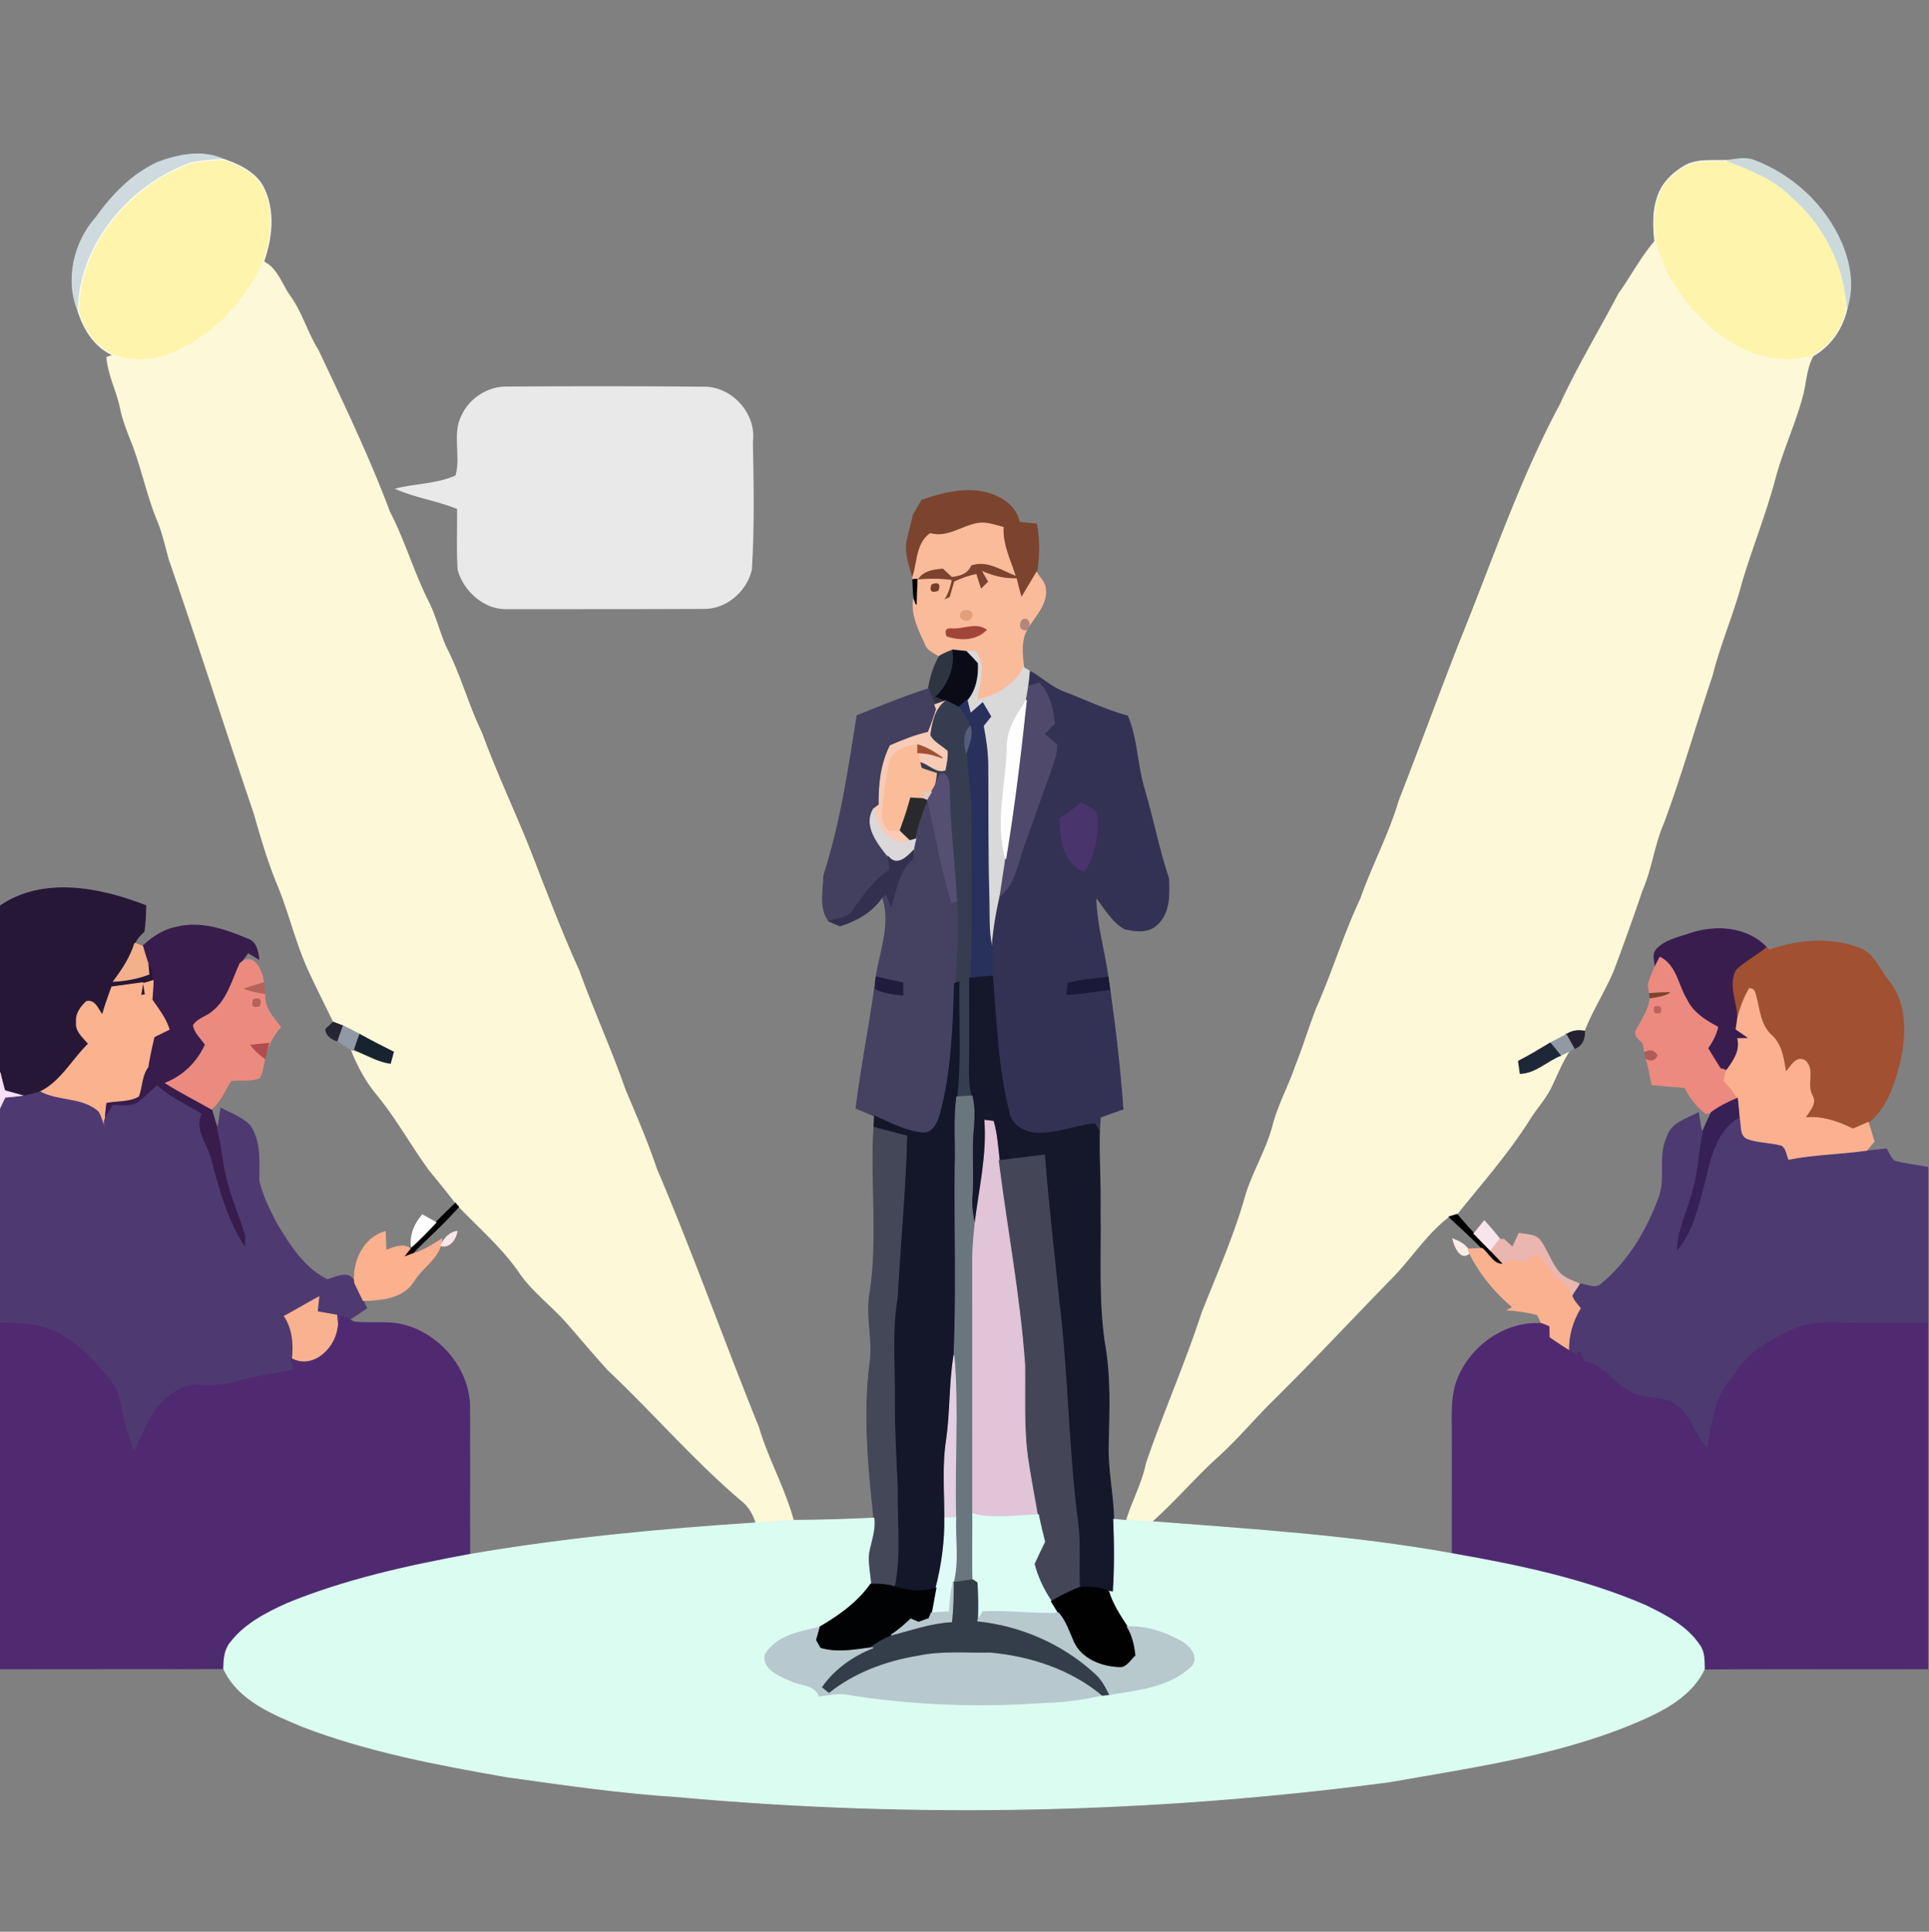 <svg xmlns="http://www.w3.org/2000/svg" width="683" height="684" fill="none" viewBox="0 0 683 684"><rect x="0" y="0" width="683" height="684" fill="#808080" stroke="none"/><g clip-path="url(#clip0_2495_17696)"><path fill="#CEDADE" stroke="#CEDADE" stroke-width=".333" d="M55.774 57.5c7.386-2.773 15.92-4.52 23.4-1.08-4.2.32-8.494.347-12.534 1.613C45.254 66.207 28 86.887 27.707 110.34c-4.64-10.973-1.613-24.533 6.267-33.307 5.693-8.013 12.773-15.36 21.8-19.533Z"/><path fill="#FEF4AC" stroke="#FEFEFE" stroke-width=".333" d="M66.636 58.033c4.04-1.266 8.334-1.293 12.534-1.613 5.32 1.827 10.973 4.427 13.867 9.547 4.333 8.213 3.293 18.08.333 26.56-6.654 15-18.974 28-34.667 33.4a26.484 26.484 0 0 1-18.827-.28c-6.346-2.84-10.106-8.92-12.173-15.307.294-23.453 17.547-44.133 38.933-52.307ZM596.783 58.606c4.467-2.4 9.734-1.533 14.6-1.813 8.227 3.347 16.894 6.547 23.214 13.093 11.28 9.787 18.426 24.054 19.44 38.974-1.48 7.053-5.56 13.307-11.827 16.973-11.293 4.04-23.587.094-32.893-6.706-11.174-8.36-19.894-20.307-23.427-33.894-.453-5.08-.72-10.373.947-15.28 1.506-4.987 5.493-8.84 9.946-11.347Z"/><path fill="#CBD9DA" stroke="#CBD9DA" stroke-width=".333" d="M611.383 56.793c3.146-.306 6.453-1.226 9.56-.053 13.626 5.12 25.2 15.787 31.013 29.187 3.067 7.133 4.52 15.386 2.08 22.933-1.013-14.92-8.16-29.187-19.44-38.973-6.32-6.547-14.987-9.747-23.213-13.094Z"/><path fill="#FDF8D8" d="M585.893 85.233c3.533 13.587 12.253 25.534 23.427 33.894 9.306 6.8 21.6 10.746 32.893 6.706-2.573 4.44-2.573 9.707-3.893 14.534-2.667 9.906-7.067 19.253-9.694 29.16-3.333 12.546-8.24 24.6-11.92 37.04-2.906 11.026-7.546 21.52-10.306 32.6-5.84 17.32-10.827 34.933-17.16 52.093-3.427 7.773-4.307 16.36-7.707 24.133-3.253 9.574-6.64 19.08-10.227 28.534-3.08 7.226-7.386 13.866-10.253 21.2-2.293-.427-4.573-.147-6.507 1.226-1.893 1-3.8 1.96-5.68 2.974-3.693 2.213-7.36 4.466-11.213 6.413.2 1.44.4 2.88.6 4.333 5.413-.16 9.387-4.413 14.213-6.333 1.134-.56 2.267-1.107 3.414-1.653-2.667 3.986-4.414 8.466-6.467 12.773-2.093 4.36-5.493 7.867-7.96 11.987-7.533 11.8-16.76 22.306-25.533 33.173-.947.267-1.894.56-2.814.867-7.84 5.933-13.133 14.44-19.92 21.44-14.093 14.373-27.773 29.16-42.106 43.306-6.974 6.814-13.16 14.4-20.467 20.867-7.827 7.16-14.68 15.293-22.627 22.32-3.106-.173-6.213-.227-9.306-.44 2.106-6.88 5.64-13.253 7.093-20.347 6.147-17.973 13.867-35.373 19.747-53.44 5.413-13.613 11.386-27.08 15.373-41.2 2.52-8.466 7.32-16.08 9.6-24.626 1.853-7.374 5.6-14.054 8.053-21.227 2.747-6.813 4.827-13.867 7.52-20.707 5.654-12.693 9.614-26.066 15.574-38.64 4.106-11.72 10.053-22.706 13.573-34.653 7.267-18.587 14.107-37.32 21.36-55.907 11.547-28.28 21.227-57.44 35.707-84.44 6.173-13.48 13.88-26.173 20.76-39.293 4.4-6.133 7.893-12.92 12.853-18.667ZM58.704 125.927c15.693-5.4 28.013-18.4 34.667-33.4 4.946 2.426 6.4 7.92 9.346 12.12 4.294 5.906 6.187 13.106 10.054 19.266 8.906 18.894 17.986 37.747 25.333 57.32 5.28 10.227 8.467 21.347 13.64 31.627 2.667 5.253 3.973 11.04 6.373 16.387 5.014 9.706 7.76 20.346 12.547 30.146 5 13.76 11.267 26.987 16.733 40.56 5.707 14.614 11.2 29.32 17.694 43.6 5.133 14.24 11.44 28.014 16.413 42.307 3.867 9.173 7.853 18.307 11 27.773 12.907 30.227 23.853 61.214 36.213 91.667 3.334 11.307 9.254 21.627 12.347 33.04-4.52.213-9.027.613-13.547.92-.933-3.08-2.546-5.893-5.12-7.867-16.813-14.28-31.173-31.08-47.186-46.16-5.067-5.586-9.907-11.386-14.894-17.04-5.2-5.866-11.64-10.6-16.173-17.04-6.067-8.973-14.333-16.093-21.787-23.826-.293-.307-.853-.92-1.133-1.227-3.053-4.12-6.373-8.04-9.587-12.027-6.346-8.8-11.613-18.36-18.546-26.733-3.854-4.667-6.654-10.08-8.894-15.667.667.16 2 .48 2.68.64 3.694 1.587 7.28 3.587 11.32 4.187.28-1 .827-3 1.094-4-4-2-7.987-4.04-11.907-6.2-1.933-1.053-3.853-2.107-5.853-3-1.16-.467-2.334-.92-3.52-1.347-2.867-5.826-5.76-11.64-8.507-17.506-4.787-10.134-7.16-21.16-11.493-31.454-3.347-8.12-5.774-16.573-8.2-25-10.16-29.933-19.734-60.066-30.08-89.946-1.24-4.494-2.227-9.08-4-13.4-3.787-9.08-5.654-18.814-9.227-27.974-1.587-3.973-3.16-7.96-4.027-12.16-1.266-6.133-4.346-11.8-4.813-18.093.547-.2 1.653-.587 2.213-.773a26.484 26.484 0 0 0 18.827.28Z"/><path fill="#EAE9E9" d="M163.558 146.767c2.906-6.094 9.64-10.214 16.413-9.894 23.093-.16 46.2-.173 69.307.054 9.906-.107 18.626 9.573 17.293 19.48.307 15.106.587 30.253-.36 45.346-1.747 7.56-8.933 13.947-16.893 13.854-23.094.12-46.187.066-69.28.093-8.387.453-15.814-6.12-18.014-13.893-.453-7.187-.12-14.387-.186-21.574-7.16-2.986-15.014-3.96-22.08-7.186 7.093-1.854 14.826-1.68 21.533-4.68 1.96-7-1.373-14.947 2.267-21.6Z"/><path fill="#7C442E" stroke="#7C442E" stroke-width=".333" d="M326.371 177.167c6.013-2.147 12.387-3.787 18.8-3.374 6.68.56 14.24 3.92 15.733 11.147l6.067.6c1.107 5.667 1 11.48.04 17.16-1.773 3.027-3.627 6-5.36 9.053-.693-2.253-1.267-4.546-1.813-6.84-4.08.12-8.04-.8-11.774-2.426.507.88 1.52 2.64 2.014 3.52a481.73 481.73 0 0 0-2.787 2.72c-.587-1.76-1.147-3.52-1.707-5.28-2.626.546-5.146 1.466-7.573 2.586-.56 1.827-1.067 3.68-1.627 5.52-.626.267-1.853.814-2.466 1.08 1.573-2.093 2.32-4.6 2.853-7.12-4-.586-8.053-.44-12.067-.2 1.987-3.36 5.707-3.84 9.2-4.146l3.2 2.96c2.814-.374 5.534-1.16 6.654-4.04 5.68-1.974 10.506 1.52 15.573 3.48-1.773-5.52-4.48-10.867-4.147-16.84-3.213-.827-6.533-2.107-9.866-1.2-5.294 1.213-10.267 5.04-15.907 3.413-5.04 3.547-4.427 10.213-6.253 15.48-1.027-3.893-2.547-7.827-2.147-11.92.56-3.453 1.627-6.787 2.373-10.2.974-1.72 2.014-3.413 2.987-5.133Z"/><path fill="#FABB9B" stroke="#FABB9B" stroke-width=".333" d="M329.41 188.94c5.64 1.627 10.613-2.2 15.906-3.413 3.334-.907 6.654.373 9.867 1.2-.333 5.973 2.373 11.32 4.147 16.84-5.067-1.96-9.894-5.454-15.574-3.48-1.12 2.88-3.84 3.666-6.653 4.04l-3.2-2.96c-3.493.306-7.213.786-9.2 4.146 4.013-.24 8.067-.386 12.067.2-.534 2.52-1.28 5.027-2.854 7.12.614-.266 1.84-.813 2.467-1.08.56-1.84 1.067-3.693 1.627-5.52 2.426-1.12 4.946-2.04 7.573-2.586.56 1.76 1.12 3.52 1.707 5.28.92-.907 1.853-1.814 2.786-2.72-.493-.88-1.506-2.64-2.013-3.52 3.733 1.626 7.693 2.546 11.773 2.426.547 2.294 1.12 4.587 1.814 6.84 1.733-3.053 3.586-6.026 5.36-9.053 1.12 1.853 3 3.493 3.12 5.8.693 5.253-3.387 9.227-5.894 13.36.96-2.307-2.2-3.947-2.813-1.16-.333 1.747.373 2.493 2.133 2.227-2.28 4.133-1.6 8.986-1.093 13.466-3.28 6.32-9.747 9.974-16.48 11.56.333-5.626 3.52-12.546-.853-17.306-.76 0-2.28.013-3.027.026a211.98 211.98 0 0 0-4.76-.493 28.812 28.812 0 0 0-4.747 2.16c-1.8-1.24-4.213-2.04-4.96-4.293-2.346-5.147-5.16-10.467-4.093-16.32.213.573.64 1.706.853 2.266.08-2.973.16-5.933.307-8.906l-1.52.12c0-.2-.027-.587-.027-.787 1.827-5.267 1.214-11.933 6.254-15.48Z"/><path fill="#010102" stroke="#010102" stroke-width=".333" d="m323.188 205.207 1.519-.12c-.146 2.973-.226 5.933-.306 8.906-.213-.56-.64-1.693-.853-2.266-.147-2.174-.294-4.347-.36-6.52Z"/><path fill="#743F28" stroke="#743F28" stroke-width=".333" d="M329.988 207.033c2.24-.813 2.947-.133 2.147 2.027-2.24.813-2.96.133-2.147-2.027Z"/><path fill="#E19F7C" stroke="#E19F7C" stroke-width=".333" d="M340.425 216.967c1.186-1.854 5.08-.294 3.346 1.826-1.186 1.867-5 .28-3.346-1.826Z"/><path fill="#B4877E" stroke="#B4877E" stroke-width=".333" d="M361.424 220.7c.613-2.787 3.773-1.147 2.813 1.16l-.68 1.067c-1.76.266-2.467-.48-2.133-2.227Z"/><path fill="#A24539" stroke="#A24539" stroke-width=".333" d="M337.238 222.673c4.054.254 8.2-2.24 11.974.347-3.68 3.72-9.254 3.72-13.92 2.187-.814-1.934-.16-2.787 1.946-2.534Z"/><path fill="#D9D9DA" stroke="#D9D9DA" stroke-width=".333" d="M342.109 230.673c.747-.013 2.267-.026 3.027-.026 4.373 4.76 1.187 11.68.853 17.306 6.734-1.586 13.2-5.24 16.48-11.56.587.347 1.747 1.027 2.334 1.36a115.37 115.37 0 0 1-.56 5.187c-.267 1.653-.534 3.307-.84 4.96-3.08 4.96-6.72 9.973-6.747 16.08-.187 13.373-4.36 26.92-.573 40.147-.627 4.36-1.307 8.706-1.96 13.066-1.374 6.067-2.44 12.2-2.854 18.427-1.4-5.84-.92-11.853-1.12-17.8-.453-15.547-.28-31.107-.4-46.653 0-4.774-.72-9.494-1.613-14.16.88-1.107 1.76-2.214 2.653-3.307-.96-1.613-1.893-3.24-2.853-4.84-1.427 1.28-2.893 2.507-4.333 3.787-.4-1.6-.84-3.187-1.187-4.787 3.053-3.653 3.853-8.347 3.653-12.973a131.851 131.851 0 0 0-3.96-4.214Z"/><path fill="#2F3442" stroke="#2F3442" stroke-width=".333" d="M332.603 232.34a28.812 28.812 0 0 1 4.747-2.16c.987 5.973-1.533 12.4-5.92 16.493 1.187.467 2.373.947 3.56 1.454l-4.013 1.386a288.208 288.208 0 0 1-2.227-5.626c.613-4.04 1.867-7.96 3.853-11.547Z"/><path fill="#0B0B18" stroke="#0B0B18" stroke-width=".333" d="M337.35 230.18c1.573.147 3.16.307 4.76.493a134.163 134.163 0 0 1 3.96 4.214c.2 4.626-.6 9.32-3.654 12.973-.986.88-2.026 1.707-3.013 2.573a66.199 66.199 0 0 0-4.413-2.306 134.492 134.492 0 0 0-3.56-1.454c4.386-4.093 6.906-10.52 5.92-16.493Z"/><path fill="#333254" stroke="#333254" stroke-width=".333" d="M364.799 237.753c4.12 2.294 7.547 5.72 12.04 7.334 7.453 2.853 14.667 6.36 22.387 8.466 3.413 8.094 3.32 17.08 5.8 25.454 3.16 10.64 5.24 21.573 8.733 32.106.28 5.547.4 12.467-4.24 16.374-2.947 2.88-7.667 2.253-11.32 1.413-4.507-2.613-7.093-7.36-10.2-11.36.12 9.653 2.973 18.933 4.333 28.427-4.706.653-9.506.96-14.12 2.16-.2 1.32-.373 2.64-.506 3.973 5.133-.133 10.16-1.227 15.253-1.693 1.973 14.04 3.653 28.146 4.627 42.293-2.694.92-5.347 1.907-8.014 2.88-.12 1.64-.24 3.28-.32 4.933-.413-.653-1.253-1.946-1.666-2.6-6.96.734-13.627 3.627-20.68 3.374-4.24-.334-8.987-2.92-9.667-7.48-4.04-15.734-4.44-32.08-5.853-48.187-.147-3.333 0-6.667-.12-10 .413-6.227 1.48-12.36 2.853-18.427 5.413-4.56 6.213-11.92 8.547-18.173 3.16-8.773 6.24-17.573 9.413-26.347.947-2.92 2.133-5.853 2.107-8.96-1.387-1.4-2.987-2.573-4.534-3.786 1.214-1.254 2.454-2.467 3.68-3.72-.546-5.134-1.666-10.454-5.36-14.32-1.253.346-2.493.693-3.733 1.053.227-1.733.413-3.453.56-5.187Z"/><path fill="#4F4A6B" stroke="#4F4A6B" stroke-width=".333" d="M364.237 242.94c1.24-.36 2.48-.707 3.734-1.053 3.693 3.866 4.813 9.186 5.36 14.32-1.227 1.253-2.467 2.466-3.68 3.72 1.546 1.213 3.146 2.386 4.533 3.786.027 3.107-1.16 6.04-2.107 8.96-3.173 8.774-6.253 17.574-9.413 26.347-2.333 6.253-3.133 13.613-8.547 18.173.654-4.36 1.334-8.706 1.96-13.066 3.094-18.654 5.334-37.427 7.32-56.227.307-1.653.574-3.307.84-4.96Z"/><path fill="#423F5F" stroke="#423F5F" stroke-width=".333" d="M303.466 253.393c8.36-3.333 16.706-6.773 25.28-9.506.72 1.88 1.466 3.76 2.226 5.626.147.4.44 1.214.587 1.614-.813 2.773-1.827 5.493-2.893 8.186-4.667 1.014-9.08 2.854-13.454 4.72-3.28 6.467-4.04 13.734-3.933 20.894l-2.04 1.613c-3.507 5.867 1.64 12.253 5.227 16.76.213 1.573.413 3.147.626 4.707-5.426 3.573-9.333 8.84-12.893 14.16-1.707 3.093-5.707 2.986-8.667 4.026-3.56-4.573-1.96-10.946-1.813-16.32 5.92-18.32 8.76-37.493 11.747-56.48Z"/><path fill="#27315B" stroke="#27315B" stroke-width=".333" d="M339.398 250.433c.987-.866 2.027-1.693 3.014-2.573.346 1.6.786 3.187 1.186 4.787 1.44-1.28 2.907-2.507 4.334-3.787.96 1.6 1.893 3.227 2.853 4.84-.893 1.093-1.773 2.2-2.653 3.307.893 4.666 1.613 9.386 1.613 14.16.12 15.546-.053 31.106.4 46.653.2 5.947-.28 11.96 1.12 17.8.12 3.333-.027 6.667.12 10-2.693.253-5.373.493-8.053.72 1-18.387.333-36.787.493-55.187.173-8.253-1.227-16.4-1.72-24.613 1.013-3.013 2.427-6.147 1.413-9.373-1.066-2.427-2.44-4.707-4.12-6.734Z"/><path fill="#F7CBB6" stroke="#F7CBB6" stroke-width=".333" d="m330.976 249.513 4.013-1.386c-3.84 2.746-4.853 7.773-5.413 12.173 1.373 2.453 4.146 3.613 6.12 5.52.186 2.4-.334 4.8-.814 7.147-3.506 1.24-5.986-2.187-9.173-2.96-.187-.867-.573-2.587-.76-3.44 3.027-.054 5.92.773 8.733 1.813-2.68-1.933-5.493-3.733-8.706-4.627-4.32.254-9.734 2.44-10.267 7.334-1.133 5.813-1.84 11.706-2.253 17.613-.374 2.067 1.213 3.6 2.186 5.227 1.027.013 3.067.053 4.094.08 1.213 1.2 2.44 2.4 3.706 3.586-7.08 3.427-12.106-5.146-13.2-11.053l2.04-1.613c-.106-7.16.654-14.427 3.934-20.894 4.373-1.866 8.786-3.706 13.453-4.72 1.067-2.693 2.08-5.413 2.893-8.186l-.586-1.614Z"/><path fill="#373D50" stroke="#373D50" stroke-width=".333" d="M334.983 248.127c1.493.706 2.96 1.48 4.413 2.306 1.68 2.027 3.054 4.307 4.12 6.734-2.52 2.613-2.106 6.106-1.413 9.373.493 8.213 1.893 16.36 1.72 24.613-.16 18.4.507 36.8-.493 55.187-.04 10.493.16 20.987-.067 31.48-.093 3.427.093 6.893.88 10.253-1.8.094-3.587.2-5.373.32 1.52-13.52.48-27.173.786-40.746-.386.16-1.186.493-1.586.653.84-9.587 1.4-19.227.72-28.853-.68-13.454-2.374-26.84-2.56-40.32-.12-1.867-.48-5.92-3.24-4.987-.734 1.467-1.334 2.987-2.04 4.467.28-1.587.52-3.174.72-4.774-1.8-.586-3.6-1.133-5.36-1.813-.12-.507-.387-1.507-.507-2.013 3.187.773 5.667 4.2 9.173 2.96.48-2.347 1-4.747.814-7.147-1.974-1.907-4.747-3.067-6.12-5.52.56-4.4 1.573-9.427 5.413-12.173Z"/><path fill="#FFFEFF" stroke="#FFFEFF" stroke-width=".333" d="M356.656 263.98c.027-6.107 3.667-11.12 6.747-16.08-1.987 18.8-4.227 37.573-7.32 56.227-3.787-13.227.386-26.774.573-40.147Z"/><path fill="#545D7A" stroke="#545D7A" stroke-width=".333" d="M342.107 266.54c-.693-3.267-1.107-6.76 1.413-9.373 1.014 3.226-.4 6.36-1.413 9.373Z"/><path fill="#FBBC9A" stroke="#FBBC9A" stroke-width=".333" d="M314.708 271.087c.533-4.894 5.946-7.08 10.266-7.334-.04.934-.04 1.867-.026 2.814.186.853.573 2.573.76 3.44.12.506.386 1.506.506 2.013 1.76.68 3.56 1.227 5.36 1.813-.2 1.6-.44 3.187-.72 4.774a83.31 83.31 0 0 0-1.093 1.84c-2.36-.6-3.32.186-2.893 2.373l-4.44-.267c-1.027 3.88-2.32 7.68-3.694 11.454a398.547 398.547 0 0 0-4.093-.08c-.973-1.627-2.56-3.16-2.187-5.227.414-5.907 1.12-11.8 2.254-17.613Z"/><path fill="#A15032" stroke="#A15032" stroke-width=".333" d="M324.945 266.567c-.013-.947-.013-1.88.027-2.814 3.213.894 6.027 2.694 8.707 4.627-2.814-1.04-5.707-1.867-8.734-1.813Z"/><path fill="#555072" stroke="#555072" stroke-width=".333" d="M332.892 274.14c2.76-.933 3.12 3.12 3.24 4.987.187 13.48 1.88 26.866 2.56 40.32-.48.146-1.426.426-1.906.573-3.667-11.76-5.694-23.92-8.507-35.88l-.24-.827c.427-.72 1.293-2.146 1.72-2.866a83.31 83.31 0 0 1 1.093-1.84c.707-1.48 1.307-3 2.04-4.467Z"/><path fill="#E4C9C0" stroke="#E4C9C0" stroke-width=".333" d="M326.864 282.82c-.427-2.187.533-2.973 2.893-2.373-.426.72-1.293 2.146-1.72 2.866l-1.173-.493Z"/><path fill="#29292C" stroke="#29292C" stroke-width=".333" d="M318.734 294.007c1.374-3.774 2.667-7.574 3.694-11.454l4.44.267 1.173.493.24.827c-1.72 4.2-3.187 8.507-4.053 12.96-.454.133-1.347.373-1.787.493a189.02 189.02 0 0 1-3.707-3.586Z"/><path fill="#444161" stroke="#444161" stroke-width=".333" d="M328.277 284.14c2.814 11.96 4.84 24.12 8.507 35.88.48-.147 1.427-.427 1.907-.573.68 9.626.12 19.266-.72 28.853-.52 15.56-.947 31.347-5.107 46.467-.827 2.893-2.573 6.626-6.173 6.4-6.08-.547-11.547-3.6-17.08-5.987-2.147-.933-4.307-1.867-6.494-2.72 1.867-15.227 5.014-30.267 6.934-45.493-.014.786-.054 2.386-.067 3.186 3.04 1.44 6.373 1.934 9.693 2.12l-.04-4.253a569.306 569.306 0 0 1-9.426-2.08c1.453-9.28 5.52-19.16 2.173-28.387 2.2-2.48 2.173 1.974 3.08 3.347 1.907-5.92 2.667-12.653 7.747-16.893.04-.707.12-2.107.146-2.8.267-1.374.547-2.747.867-4.107.867-4.453 2.333-8.76 4.053-12.96Z"/><path fill="#49346B" stroke="#49346B" stroke-width=".333" d="M375.336 289.753a45.229 45.229 0 0 0 7.334-5.466c2.266 1.306 5.84 2.2 5.706 5.493.4 6.453-.88 13.28-4.52 18.72-7.24-2.667-8.653-11.947-8.52-18.747Z"/><path fill="#DCD7D9" stroke="#DCD7D9" stroke-width=".333" d="M314.468 303.3c-3.587-4.507-8.733-10.893-5.227-16.76 1.094 5.907 6.12 14.48 13.2 11.053.44-.12 1.334-.36 1.787-.493-.32 1.36-.6 2.733-.867 4.107-2.36 2.48-5.84 5.813-8.893 2.093Z"/><path fill="#33304F" stroke="#33304F" stroke-width=".333" d="M314.465 303.3c3.053 3.72 6.533.387 8.893-2.093-.027.693-.107 2.093-.147 2.8-5.08 4.24-5.84 10.973-7.746 16.893-.907-1.373-.88-5.827-3.08-3.347-3.414 5.307-9.094 8.427-14.96 10.294l-3.894-1.654c2.96-1.04 6.96-.933 8.667-4.026 3.56-5.32 7.467-10.587 12.893-14.16-.213-1.56-.413-3.134-.626-4.707Z"/><path fill="#261736" stroke="#261736" stroke-width=".333" d="M0 320.833c15.28-10.493 35.467-6.44 51.613-.16-.066 3.04-.186 6.107-.613 9.134-1.293 1.213-2.587 2.493-3.267 4.186-1.546 4.987-4.4 9.36-7.52 13.48 4.267-.24 8.52-.986 12.52-2.546l-.373-3.894c.36.454 1.107 1.347 1.48 1.787.253 1.453.347 2.92.387 4.4-.854.253-2.56.773-3.4 1.027.16.986.48 2.973.64 3.973-.414.067-1.227.187-1.64.253.186-1.133.573-3.373.76-4.506-3.654.493-7.32 1-10.987 1.506-1.2 3.28-2.387 6.587-3.347 9.96-1.586-1.946-2.466-5.44-5.626-4.8-1.974 1.854-3.814 4.294-3.534 7.174-.453 3.333 2.414 5.493 4.267 7.8-5.787 5.573-9.72 13.413-17.147 17.013-1.92.56-3.853 1.08-5.813 1.453-2.253-.626-4.493-1.266-6.76-1.88C1.08 384.047.507 381.9 0 379.74v-58.907Z"/><path fill="#381C4C" stroke="#381C4C" stroke-width=".333" d="M62.583 328.313c8.707-2.16 17.48.947 25.413 4.347 2.827 1.027 3.307 4.347 3.627 6.933-1.253-.773-2.52-1.533-3.773-2.293a122.258 122.258 0 0 0-2.88 3.907c-2.76 5.96-4.427 12.973-9.934 17.16-2.053 1.733-5.146 2.32-6.546 4.72.48 2.706 2.733 4.6 4.24 6.773-2.8 6.213-7.734 11.12-14.107 13.627 5.28 3.346 10.88 6.106 16.28 9.226.653 2.4 1.4 4.774 2.133 7.16 1.64 5.96 1.88 12.2 3.56 18.16 1.507 6.28 4.147 12.2 6.04 18.36.72 1.76.36 3.64.094 5.454-6.094-9.294-9.174-20.054-11.907-30.707-1.28-5.653-6.24-10.68-3.627-16.72-5.226-3.227-11-5.653-15.533-9.92-2.293 2-4.44 4.187-6.907 5.987-2.693 1.453-5.84 1-8.76.973-1.066 1.76-2.133 3.52-3.066 5.347.093-2.147.293-4.28.586-6.4 3.774-.814 8.134-.294 11.507-2.254 1.293-3.373 1.04-7.306 3.347-10.346.546-3.6 1.36-7.12 2.16-10.667 1.773-.907 3.56-1.76 5.346-2.64-1.24-3.92-3.773-7.187-6.08-10.52.2-2.253.36-4.507.427-6.76-.04-1.48-.133-2.947-.387-4.4a93.229 93.229 0 0 1-1.48-1.787c-.68-1.973-1.266-3.973-1.853-5.96 3.413-3.186 7.4-5.893 12.08-6.76Z"/><path fill="#391D4F" stroke="#391D4F" stroke-width=".333" d="M598.516 330.527c9.027-3.027 20.174-2.28 27 5.026-3.413 2.774-7.333 4.894-10.6 7.827-3.106 5.4.454 11.533.347 17.227-.147.96-.427 2.866-.573 3.813 1.586 1.093 3.173 2.187 4.76 3.293l-4.16.054c1.04 4.386-1.534 7.92-3.934 11.253-.56-.16-1.706-.493-2.28-.653-1.493-2.414-2.986-4.814-4.453-7.214 1.613-2.266 2.96-4.733 3.56-7.48-4.36-2.333-8.853-5.093-11.013-9.773-3.12-5-3.654-12.04-9.427-14.933-.427.8-1.267 2.4-1.693 3.213-.08-1.96-1.067-4.227.426-5.907 3.04-3.453 7.88-4.293 12.04-5.746Z"/><path fill="#A15032" stroke="#A15032" stroke-width=".333" d="M626.564 336.433c10.026-3.586 21.24-4.493 31.386-.84 5.534 1.84 7.507 7.88 10.934 12.04 6.173 7.747 5.84 18.48 3.946 27.68-2 8.027-4.6 16.76-11.333 22.12a235.992 235.992 0 0 1-5.44 2.347c-5.293-2.587-10.933-4.627-16.92-3.933 1.28-2.4 4.173-4.947 2.52-7.894-2.24-3.8.853-8.813-2.28-12.133-3.133-2.453-5.307 1.92-7.093 3.92-.814-4.627-1.374-9.733-5.014-13.107-3.68-3.24-4.24-8.16-5.226-12.653-.587-1.44-.467-4.213-2.694-3.8-1.88 3.24-3.2 6.787-4.08 10.427.107-5.694-3.453-11.827-.346-17.227 3.266-2.933 7.186-5.053 10.6-7.827.266.214.773.654 1.04.88Z"/><path fill="#F2B08B" stroke="#F2B08B" stroke-width=".333" d="M47.73 333.993c.694.28 2.08.814 2.774 1.08.587 1.987 1.174 3.987 1.854 5.96l.373 3.894c-4 1.56-8.253 2.306-12.52 2.546 3.12-4.12 5.973-8.493 7.52-13.48Z"/><path fill="#EB8B80" stroke="#EB8B80" stroke-width=".333" d="M84.972 341.207c4.72-4.454 8.12 2.626 8.293 6.826-2.213.64-4.4 1.32-6.573 2.027 2.253.933 4.68 1.36 7.093 1.707-.507 4.88 2.813 8.36 5.547 11.933-2.28 2.4-3.854 5.347-4.88 8.493.186-.68.546-2.04.72-2.733-2.107.187-4.2.387-6.307.627 1.373 1.826 3.107 3.333 4.92 4.72-.667 2.253-.613 4.84-1.96 6.826-3.107 1.427-6.76.44-10.08 1.04-2.173 3.414-3.733 7.267-6.84 10.04-5.4-3.12-11-5.88-16.28-9.226 6.373-2.507 11.307-7.414 14.107-13.627-1.507-2.173-3.76-4.067-4.24-6.773 1.4-2.4 4.493-2.987 6.546-4.72 5.507-4.187 7.174-11.2 9.934-17.16Z"/><path fill="#EC8A7F" stroke="#EC8A7F" stroke-width=".333" d="M587.745 338.967c5.773 2.893 6.306 9.933 9.426 14.933 2.16 4.68 6.654 7.44 11.014 9.773-.6 2.747-1.947 5.214-3.56 7.48 1.466 2.4 2.96 4.8 4.453 7.214.573.16 1.72.493 2.28.653-.36 1.2-.693 2.427-.987 3.653 1.827 1.88 3.6 3.867 4.787 6.227-3.253 1.333-6.387 2.92-9.227 5-.466.107-1.4.32-1.866.413-3.267-2.413-5.667-5.706-7.547-9.266-3.88-.307-7.76-.6-11.627-.987-.573-3.107-1.173-6.2-2.04-9.213 1.827.933 3.12.546 3.867-1.174-1.027-1.68-2.48-2.026-4.36-1.04-.133-.786-.413-2.373-.547-3.16-1.133-1.373-3.506-2.56-2.413-4.68 1.907-3.693 4.453-7.173 4.867-11.466 2.346-.36 4.746-.694 6.866-1.867-2.373.027-4.72.173-7.08.333l-.48-3.253a59.523 59.523 0 0 1 2.48-6.36c.427-.813 1.267-2.413 1.694-3.213Z"/><path fill="#201C3D" stroke="#201C3D" stroke-width=".333" d="M310.211 345.94c3.133.72 6.28 1.413 9.427 2.08l.04 4.253c-3.32-.186-6.654-.68-9.694-2.12.014-.8.054-2.4.067-3.186l.16-1.027Z"/><path fill="#15172B" stroke="#15172B" stroke-width=".333" d="M343.264 377.82c.227-10.493.027-20.987.067-31.48 2.68-.227 5.36-.467 8.053-.72 1.414 16.107 1.814 32.453 5.854 48.187.68 4.56 5.426 7.146 9.666 7.48 7.054.253 13.72-2.64 20.68-3.374.414.654 1.254 1.947 1.667 2.6-.24 9.32.453 18.627.267 27.947.266 15.6-.747 31.333 1.48 46.84 2.2 11.84 1.666 23.92 1.4 35.893-.36 8.987 1.733 17.814 1.92 26.787.373 8.573.413 17.2-.134 25.76l-1.666-.307c-3.267-1.386-6.787-1.706-10.28-1.293-.427-7.773.386-15.587-.694-23.307-3.386-25.986-3.44-52.24-6.653-78.253-1.72-17.2-3.76-34.373-5.093-51.6-5.334.64-10.667 1.373-16 1.987-.547-4.654-.814-9.374-2.107-13.907l-2.973-.373c.933 12.426-2.054 24.68-3.52 36.946-.92-3.426-1.32-6.96-1.014-10.493.507-7.733-.293-15.493.414-23.213.333-3.947.506-7.974-.454-11.854-.786-3.36-.973-6.826-.88-10.253Z"/><path fill="#1B1939" stroke="#1B1939" stroke-width=".333" d="M378.21 348.127c4.613-1.2 9.413-1.507 14.12-2.16.213 1.466.426 2.946.626 4.44-5.093.466-10.12 1.56-15.253 1.693.133-1.333.307-2.653.507-3.973Z"/><path fill="#FBB28F" stroke="#FBB28F" stroke-width=".333" d="M50.824 348.247c.84-.254 2.547-.774 3.4-1.027-.066 2.253-.226 4.507-.426 6.76 2.306 3.333 4.84 6.6 6.08 10.52-1.787.88-3.574 1.733-5.347 2.64-.8 3.547-1.613 7.067-2.16 10.667-2.307 3.04-2.053 6.973-3.347 10.346-3.373 1.96-7.733 1.44-11.506 2.254a68.355 68.355 0 0 0-.587 6.4c0 .653-.013 1.973-.027 2.626-.6-1.933-1.08-3.933-2.093-5.693-5.68-5.173-14.24-3.613-20.6-7.12 7.427-3.6 11.36-11.44 17.147-17.013-1.854-2.307-4.72-4.467-4.267-7.8-.28-2.88 1.56-5.32 3.533-7.174 3.16-.64 4.04 2.854 5.627 4.8.96-3.373 2.147-6.68 3.347-9.96 3.666-.506 7.333-1.013 10.986-1.506-.186 1.133-.573 3.373-.76 4.506.414-.066 1.227-.186 1.64-.253-.16-1-.48-2.987-.64-3.973Z"/><path fill="#14162A" stroke="#14162A" stroke-width=".333" d="M337.971 348.3c.4-.16 1.2-.493 1.586-.653-.306 13.573.734 27.226-.786 40.746-1.08 8.014-.307 16.147-.574 24.214-.253 22.44.561 44.92-.426 67.333-1.613 9.893-1.2 19.973-2.614 29.907-1.44 9.173-.6 18.453-.626 27.693.106 8.373-1.04 16.707-3.133 24.813-4.88 1.547-9.947 1.014-14.734-.573 2.32-11.427.827-23.067 1.053-34.613-.466-10.654-1.12-21.307-1.04-31.974.147-11.906-1.026-23.893 1-35.68 1.04-19.08 2.88-38.133 3.374-57.253-3.867-1.067-7.76-1.96-11.613-3.067.053-1 .133-3.013.173-4.013 5.533 2.387 11 5.44 17.08 5.987 3.6.226 5.346-3.507 6.173-6.4 4.16-15.12 4.587-30.907 5.107-46.467Z"/><path fill="#B5625A" stroke="#B5625A" stroke-width=".333" d="M86.695 350.06c2.174-.707 4.36-1.387 6.574-2.027.133.934.386 2.8.52 3.734-2.414-.347-4.84-.774-7.094-1.707Z"/><path fill="#FBB18F" stroke="#FBB18F" stroke-width=".333" d="M619.348 350.18c2.227-.413 2.107 2.36 2.694 3.8.986 4.493 1.546 9.413 5.226 12.653 3.64 3.374 4.2 8.48 5.014 13.107 1.786-2 3.96-6.373 7.093-3.92 3.133 3.32.04 8.333 2.28 12.133 1.653 2.947-1.24 5.494-2.52 7.894 5.987-.694 11.627 1.346 16.92 3.933 1.813-.76 3.627-1.533 5.44-2.347.693 2.24 1.373 4.494 2.053 6.747a184.918 184.918 0 0 1-2.986 3.493c-9.107 1.294-18.36 1.347-27.4 3.187-.8-1.627-.84-3.867-2.374-4.987-4.053-1.173-8.426-.92-12.373-2.453-2.76-1.373-2-5-2.6-7.48-.213-2.347-.387-4.707-.653-7.04-1.187-2.36-2.96-4.347-4.787-6.227.293-1.226.627-2.453.987-3.653 2.4-3.333 4.973-6.867 3.933-11.253l4.16-.054c-1.587-1.106-3.173-2.2-4.76-3.293.147-.947.427-2.853.573-3.813.88-3.64 2.2-7.187 4.08-10.427Z"/><path fill="#7C442E" stroke="#7C442E" stroke-width=".333" d="M584.055 351.793c2.36-.16 4.706-.306 7.08-.333-2.12 1.173-4.52 1.507-6.867 1.867l-.213-1.534Z"/><path fill="#B76259" stroke="#B76259" stroke-width=".333" d="M89.774 353.94c2.174-.707 2.867.027 2.094 2.213-2.187.707-2.88-.026-2.094-2.213Z"/><path fill="#BC635B" stroke="#BC635B" stroke-width=".333" d="M585.883 356.54c1.866-.533 2.52.12 1.946 1.987-1.88.52-2.52-.134-1.946-1.987Z"/><path fill="#262633" stroke="#262633" stroke-width=".333" d="M118.014 361.953c1.186.427 2.36.88 3.52 1.347-.64 1.773-1.254 3.56-1.894 5.347-2.133-.694-4.066-1.814-4.32-4.227.667-.613 2.027-1.853 2.694-2.467Z"/><path fill="#919AA4" stroke="#919AA4" stroke-width=".333" d="M121.534 363.3c2 .893 3.92 1.947 5.853 3-.666 1.747-1.32 3.507-1.866 5.307l1.36.706c-.68-.16-2.014-.48-2.68-.64-1.494-1.053-2.987-2.12-4.56-3.026.64-1.787 1.253-3.574 1.893-5.347Z"/><path fill="#252130" stroke="#252130" stroke-width=".333" d="M554.547 366.353c1.933-1.373 4.213-1.653 6.507-1.226.026 2.8-.907 5.266-3.734 6.173-.933-1.653-1.853-3.307-2.773-4.947Z"/><path fill="#17242F" stroke="#17242F" stroke-width=".333" d="M125.523 371.607c.547-1.8 1.2-3.56 1.867-5.307 3.92 2.16 7.907 4.2 11.907 6.2-.267 1-.814 3-1.094 4-4.04-.6-7.626-2.6-11.32-4.187l-1.36-.706Z"/><path fill="#9299A5" stroke="#9299A5" stroke-width=".333" d="M548.867 369.327c1.88-1.014 3.787-1.974 5.68-2.974.92 1.64 1.84 3.294 2.774 4.947l-1.44.787c-1.147.546-2.28 1.093-3.414 1.653-1.146-1.52-2.36-2.973-3.6-4.413Z"/><path fill="#B14C51" stroke="#B14C51" stroke-width=".333" d="M88.867 370.087c2.107-.24 4.2-.44 6.307-.627-.174.693-.534 2.053-.72 2.733-.173.654-.507 1.96-.667 2.614-1.813-1.387-3.547-2.894-4.92-4.72Z"/><path fill="#1E2738" stroke="#1E2738" stroke-width=".333" d="M537.656 375.74c3.854-1.947 7.52-4.2 11.214-6.413 1.24 1.44 2.453 2.893 3.6 4.413-4.827 1.92-8.8 6.173-14.214 6.333-.2-1.453-.4-2.893-.6-4.333Z"/><path fill="#AF5B57" stroke="#AF5B57" stroke-width=".333" d="M582.359 372.633c1.88-.986 3.334-.64 4.36 1.04-.746 1.72-2.04 2.107-3.866 1.174-.12-.56-.374-1.667-.494-2.214Z"/><path fill="#F6DFF7" stroke="#F6DFF7" stroke-width=".333" d="M0 379.74c.507 2.16 1.08 4.307 1.64 6.453 2.267.614 4.507 1.254 6.76 1.88-2.12.387-4.253.534-6.4.734a199.74 199.74 0 0 0-2 4.2V379.74Z"/><path fill="#4E3A71" stroke="#4E3A71" stroke-width=".333" d="M48.76 390.487c2.467-1.8 4.613-3.987 6.907-5.987 4.533 4.267 10.306 6.693 15.533 9.92-2.613 6.04 2.347 11.067 3.627 16.72 2.733 10.653 5.813 21.413 11.906 30.707.267-1.814.627-3.694-.093-5.454-1.893-6.16-4.533-12.08-6.04-18.36-1.68-5.96-1.92-12.2-3.56-18.16.413-2.493.813-4.973 1.2-7.453 3.533 1.853 7.493 3.253 10.293 6.2 3.854 5.68 3.094 12.827 3.12 19.32 1.2 5.427 3.72 10.48 6.32 15.373 4.574 7.654 9.64 15.707 17.894 19.814 3.28-.92 8.093-3.574 9.706 1.093 1 2.093 2.027 4.173 3.04 6.28.294.667.894 1.987 1.2 2.653-1.973 1.414-4.026 2.72-6.04 4.08-.826-.36-2.48-1.066-3.306-1.413-.2 1.107-.614 3.333-.814 4.453-.16-1.533-.306-3.066-.453-4.586a611.884 611.884 0 0 0-6.88-1.214c.133-1.306.413-3.92.56-5.24-4.093 2.2-8.067 4.6-12.16 6.814 2.96 4.506 3.4 9.946 2.8 15.2l-.573-.214c.346 1.32.786 2.6 1.213 3.894-6.733 1.733-13.72 2.293-20.387 4.32-4.413 1.333-9.026 1.386-13.573 1.186-4.973-.293-9.427 2.707-12.787 6.107-4.866 4.813-6.666 11.587-10 17.387-2.266-5.614-3.88-11.467-4.933-17.427-.667-5.027-4.253-8.813-7.44-12.467-4.373-5-9.533-9.4-15.413-12.52C13.493 468.727 6.613 468.58 0 468.38v-75.373a199.74 199.74 0 0 1 2-4.2c2.147-.2 4.28-.347 6.4-.734 1.96-.373 3.893-.893 5.813-1.453 6.36 3.507 14.92 1.947 20.6 7.12 1.014 1.76 1.494 3.76 2.094 5.693.013-.653.026-1.973.026-2.626.934-1.827 2-3.587 3.067-5.347 2.92.027 6.067.48 8.76-.973Z"/><path fill="#6A767E" stroke="#6A767E" stroke-width=".333" d="M338.777 388.393a360.53 360.53 0 0 1 5.373-.32c.96 3.88.787 7.907.453 11.854-.706 7.72.094 15.48-.413 23.213-.307 3.533.093 7.067 1.013 10.493-.373 4.054-.813 8.094-.8 12.16.04 30.107 0 60.214.027 90.32.067 7.774-.2 15.547.067 23.307-2.334.253-4.654.587-6.974.92 1.947-7.507.574-15.333.867-22.987-.573-19.133 1.013-38.32-.613-57.413.986-22.413.173-44.893.426-67.333.267-8.067-.506-16.2.574-24.214Z"/><path fill="#372055" stroke="#372055" stroke-width=".333" d="M605.936 393.9c2.84-2.08 5.973-3.667 9.227-5 .266 2.333.439 4.693.653 7.04-7.747 4.373-9.947 13.933-11.773 21.973-2.414 8.827-4.294 18.4-10.48 25.48-.014-7.84 3.88-14.866 5.666-22.346 1.92-6.507 1.947-13.36 3.44-19.947 1.04-2.427 2.107-4.84 3.267-7.2Z"/><path fill="#4D3A71" stroke="#4D3A71" stroke-width=".333" d="M590.239 402.727c1.387-5.054 7.027-6.547 11.134-8.72.32 2.36.68 4.76 1.293 7.093-1.493 6.587-1.52 13.44-3.44 19.947-1.787 7.48-5.68 14.506-5.667 22.346 6.187-7.08 8.067-16.653 10.48-25.48 1.827-8.04 4.027-17.6 11.774-21.973.6 2.48-.16 6.107 2.6 7.48 3.946 1.533 8.32 1.28 12.373 2.453 1.533 1.12 1.573 3.36 2.373 4.987 9.04-1.84 18.294-1.893 27.4-3.187 2.44-.293 4.88-.6 7.334-.853.933 1.427 1.453 3.24 2.853 4.333 3.893 1.054 7.947 1.414 11.92 2.214v55.146c-10.667.107-21.333.054-32-.133-5.2-.08-10.56.12-15.4 2.213-8.4 3.8-16.92 8.574-21.547 16.907-6.746 6.787-7.413 16.627-9.173 25.493-4.36-4.266-5.467-10.853-10.28-14.72-4.427-4.213-11.16-2.333-16.28-5.053-6.467-2.533-9.707-9.933-16.92-11.053-.6-1.174-1.173-2.347-1.747-3.507-.386.24-1.16.733-1.546.973-.6-.36-1.787-1.106-2.387-1.48-.08-5.293 1.387-10.4 4.133-14.906-1.08-1.427-2.386-2.707-2.973-4.427.707-1.547 1.88-2.787 2.667-4.267 2.586.294 5.946 2.214 8.093-.16 9.28-7.76 15.667-18.48 19.867-29.706 3.013-7.014-.16-14.974 3.066-21.96Z"/><path fill="#E1C4D7" stroke="#E1C4D7" stroke-width=".333" d="m348.719 396.687 2.973.373c1.293 4.533 1.56 9.253 2.107 13.907 3.053 24.08 7.613 47.96 9.346 72.186.187 11.454-.546 23 1.24 34.374.987 6.28 2.147 12.546 3.267 18.813-7.747.307-15.56 1.613-23.227-.227-.026-30.106.014-60.213-.026-90.32-.014-4.066.426-8.106.8-12.16 1.466-12.266 4.453-24.52 3.52-36.946Z"/><path fill="#444758" stroke="#444758" stroke-width=".333" d="M309.437 399.193c3.853 1.107 7.746 2 11.613 3.067-.493 19.12-2.333 38.173-3.373 57.253-2.027 11.787-.854 23.774-1 35.68-.08 10.667.573 21.32 1.04 31.974-.227 11.546 1.266 23.186-1.054 34.613-2.733-.747-5.573-.893-8.386-.867-.254-3.706-1.16-7.426-.72-11.133.813-4.053 2.373-8.04 1.853-12.24-1.907-18.013-3.693-36.2-1.453-54.293 1.453-8.467-1.48-16.96.093-25.427 2.987-19.427.147-39.093 1.387-58.627Z"/><path fill="#444658" stroke="#444658" stroke-width=".333" d="M353.797 410.967c5.333-.614 10.667-1.347 16-1.987 1.333 17.227 3.373 34.4 5.093 51.6 3.214 26.013 3.267 52.267 6.654 78.253 1.08 7.72.266 15.534.693 23.307-3.48 1.293-6.773 3.013-9.987 4.867-2.773-4.054-4.88-8.507-6.106-13.267 1.186-2.627 2.453-5.227 3.72-7.827-.787-3.186-1.574-6.36-2.214-9.573-1.12-6.267-2.28-12.533-3.266-18.813-1.787-11.374-1.054-22.92-1.24-34.374-1.734-24.226-6.294-48.106-9.347-72.186Z"/><path fill="#010102" stroke="#010102" stroke-width=".333" d="M161.228 426.1c.28.307.84.92 1.133 1.227-5.213 5.906-11.133 11.12-16.613 16.773-1 .387-2.014.787-3.014 1.173.84-1.08 1.68-2.146 2.52-3.226.094-.134.307-.387.4-.52 3.094-2.707 5.907-5.694 8.707-8.68 2.24-2.307 4.56-4.52 6.867-6.747Z"/><path fill="#FFFEFF" stroke="#FFFEFF" stroke-width=".333" d="M149.571 430.193c1.613.867 3.187 1.774 4.787 2.654-2.8 2.986-5.614 5.973-8.707 8.68-.467-4.294 1.12-8.174 3.92-11.334Z"/><path fill="#010102" stroke="#010102" stroke-width=".333" d="M513.109 430.887c.92-.307 1.867-.6 2.814-.867 1.933 2.307 3.92 4.6 6.013 6.773a358.17 358.17 0 0 0 5.907 6.054c1.533 1.546 3 3.133 4.48 4.733-3.44.493-5.2-3.693-7.587-5.547-3.68-3.906-7.733-7.453-11.627-11.146Z"/><path fill="#F6E5EB" stroke="#F6E5EB" stroke-width=".333" d="M521.93 436.793c1.213-1.493 2.386-3.026 3.613-4.506 1.893 2.08 3.747 4.226 5.48 6.466a874.676 874.676 0 0 0-3.187 4.094c-1.986-2-3.973-4.014-5.906-6.054Z"/><path fill="#FBB08E" stroke="#FBB08E" stroke-width=".333" d="M125.574 454.22c-.746-7.467 3.174-15.973 10.814-18.107.106 2.214.186 4.44.266 6.667 2.76-1.053 5.747-2.547 8.6-.733-.84 1.08-1.68 2.146-2.52 3.226 1-.386 2.014-.786 3.014-1.173 3.933-.987 7.293-3.28 10.693-5.373-.373 6.426-6.84 9.786-9.933 14.893-3.827 6.12-11.414 6.68-17.894 6.88-1.013-2.107-2.04-4.187-3.04-6.28Z"/><path fill="#FBE6EB" stroke="#FBE6EB" stroke-width=".333" d="M156.133 441.06c1.093-2.467 2.866-4.627 5.68-5.053-.427 2.653-2.534 5.946-5.68 5.053Z"/><path fill="#EBB6B0" stroke="#EBB6B0" stroke-width=".333" d="M537.83 436.727c2.52.493 5.64.24 7.44 2.453 2.694 3.653 3.947 8.24 7.014 11.667 1.893 1.853 4.506 2.733 6.933 3.706-.787 1.48-1.96 2.72-2.667 4.267-.746-3.44-4.04-4.84-6.333-7.053-1.973-2.654-3.733-5.48-6.107-7.814-1.453 1.08-2.986 2.04-4.426 3.134-1.707-.187-3.36-.574-5.054-.747-.573.32-1.733.933-2.306 1.24-1.48-1.6-2.947-3.187-4.48-4.733 1.053-1.36 2.12-2.734 3.186-4.094.374.027 1.134.08 1.507.12 1 .92 2 1.867 3.013 2.8.8-1.64 1.48-3.32 2.28-4.946Z"/><path fill="#FCECE7" stroke="#FCECE7" stroke-width=".333" d="M514.398 438.687c2.067.76 4.054 1.826 5.427 3.626l.507 1.36c-3.16 2.947-5.374-2.453-5.934-4.986Z"/><path fill="#FAB18F" stroke="#FAB18F" stroke-width=".333" d="M519.828 442.313c1.227-.066 3.68-.2 4.907-.28 2.386 1.854 4.146 6.04 7.586 5.547.574-.307 1.734-.92 2.307-1.24 1.693.173 3.347.56 5.053.747 1.44-1.094 2.974-2.054 4.427-3.134 2.373 2.334 4.133 5.16 6.107 7.814 2.293 2.213 5.586 3.613 6.333 7.053.587 1.72 1.893 3 2.973 4.427-2.746 4.506-4.213 9.613-4.133 14.906-2.32-1.453-4.6-2.986-6.853-4.533-.027-.987-.094-2.933-.12-3.907-.614-.253-1.84-.76-2.467-1-.4-.813-1.213-2.44-1.613-3.24-3.454-.853-6.974-1.413-10.52-1.613.453-.253 1.36-.733 1.813-.987-6.267-5.28-11.707-11.813-15.293-19.2l-.507-1.36Z"/><path fill="#F8B290" stroke="#F8B290" stroke-width=".333" d="M100.719 466.047c4.093-2.214 8.066-4.614 12.16-6.814-.147 1.32-.427 3.934-.56 5.24 2.293.387 4.586.8 6.88 1.214.146 1.52.293 3.053.453 4.586-.96 7.267-8.627 14.694-16.133 10.974.6-5.254.16-10.694-2.8-15.2Z"/><path fill="#4F2A70" stroke="#4F2A70" stroke-width=".333" d="M120.467 465.82c.826.347 2.48 1.053 3.306 1.413.374.214 1.094.64 1.467.867 5.373.613 10.827-.213 16.173.747 13.88 2.773 25.187 15.973 24.867 30.293.08 17.093 0 34.187.053 51.28-22 4.053-44.026 8.88-64.8 17.413-7.44 3.374-15.093 7.347-20.093 14.014-2 2.56-2.173 5.906-2.24 9.013-26.4.013-52.8.027-79.2.053V468.38c6.613.2 13.493.347 19.627 3.133 5.88 3.12 11.04 7.52 15.413 12.52 3.187 3.654 6.773 7.44 7.44 12.467 1.053 5.96 2.667 11.813 4.933 17.427 3.334-5.8 5.134-12.574 10-17.387 3.36-3.4 7.814-6.4 12.787-6.107 4.547.2 9.16.147 13.573-1.186 6.667-2.027 13.654-2.587 20.387-4.32-.427-1.294-.867-2.574-1.213-3.894l.573.214c7.507 3.72 15.173-3.707 16.133-10.974.2-1.12.614-3.346.814-4.453ZM515.506 490.02c4.134-12.613 16.96-22.293 30.44-21.307.627.24 1.854.747 2.467 1 .027.974.093 2.92.12 3.907 2.253 1.547 4.533 3.08 6.853 4.533.6.374 1.787 1.12 2.387 1.48.387-.24 1.16-.733 1.547-.973.573 1.16 1.146 2.333 1.746 3.507 7.214 1.12 10.454 8.52 16.92 11.053 5.12 2.72 11.854.84 16.28 5.053 4.814 3.867 5.92 10.454 10.28 14.72 1.76-8.866 2.427-18.706 9.174-25.493 4.626-8.333 13.146-13.107 21.546-16.907 4.84-2.093 10.2-2.293 15.4-2.213a1161.1 1161.1 0 0 0 32 .133v122.374c-26.4.066-52.813-.054-79.213.08-.093-2.827.093-5.907-1.64-8.32-4.493-6.814-12.04-10.694-19.173-14.16-21.787-9.427-45.174-14.254-68.44-18.347-.014-14.307.04-28.6 0-42.907 0-5.746-.334-11.626 1.306-17.213Z"/><path fill="#E3CFE3" stroke="#E3CFE3" stroke-width=".333" d="M335.159 509.847c1.413-9.934 1-20.014 2.613-29.907 1.627 19.093.04 38.28.613 57.413-1.293.054-2.586.107-3.853.187.027-9.24-.813-18.52.627-27.693Z"/><path fill="#DBFDF3" stroke="#DBFDF3" stroke-width=".333" d="M344.43 536.113c7.666 1.84 15.479.534 23.226.227.64 3.213 1.427 6.387 2.213 9.573-1.266 2.6-2.533 5.2-3.72 7.827 1.227 4.76 3.334 9.213 6.107 13.267.64 1.053 1.933 3.146 2.573 4.186-8.946.454-17.866-.973-26.8-.466-.48.8-1.453 2.413-1.933 3.213.16-4.507.147-9.027-.16-13.533-.36-.24-1.08-.734-1.44-.987-.267-7.76 0-15.533-.066-23.307Z"/><path fill="#E0FBF7" stroke="#E0FBF7" stroke-width=".333" d="M334.532 537.54c1.267-.08 2.56-.133 3.853-.187-.293 7.654 1.08 15.48-.866 22.987-.907 3.387-1.147 6.88-1.36 10.373-2.147.134-4.294.267-6.44.414.666-2.907 1.066-5.867 1.68-8.774 2.093-8.106 3.24-16.44 3.133-24.813Z"/><path fill="#DBFCF1" stroke="#DBFCF1" stroke-width=".333" d="M281.07 538.34c9.453-.027 18.906-.333 28.346-.8.52 4.2-1.04 8.187-1.853 12.24-.44 3.707.467 7.427.72 11.133-4.627 6.64-11.373 11.307-18.253 15.347-6.907 1.507-15.32 3.067-19.134 9.733-.813 5.2 5.28 7.427 9.107 9.12 3.36 1.707 8.627 1.214 10.027 5.44 3.013-.36 6.026-1.12 9.093-.76 23.587 3.867 47.667 4.734 71.493 2.974 6.507-.094 12.92-1.134 19.28-2.44.734-.08 2.187-.254 2.92-.347 9.92-1.613 21.147-2.68 28.787-9.92 3.133-3.2-.48-7.253-3.453-8.893-5.76-3.187-12.334-5.467-18.987-5.134-2.6-3.986-5.293-8-6.64-12.6l1.667.307c.546-8.56.506-17.187.133-25.76 1.44.12 2.907.28 4.36.4 3.093.213 6.2.267 9.307.44 35.493 2.76 71.12 4.96 106.213 11.32 23.267 4.093 46.653 8.92 68.44 18.347 7.133 3.466 14.68 7.346 19.173 14.16 1.734 2.413 1.547 5.493 1.64 8.32-3.826 8.266-11.973 13.293-19.933 16.986-28.84 13.187-60.56 17.454-91.507 22.947-83.346 11.04-167.96 12.907-251.706 5.307-20.374-1.294-40.6-4.227-60.8-7.054-24.307-4.253-48.787-8.84-71.92-17.64-10.734-4.493-23.214-9.36-28.387-20.653.067-3.107.24-6.453 2.24-9.013 5-6.667 12.654-10.64 20.093-14.014 20.774-8.533 42.8-13.36 64.8-17.413 33.467-5.747 67.32-8.947 101.187-11.16 4.52-.307 9.027-.707 13.547-.92Z"/><path fill="#343E4B" stroke="#343E4B" stroke-width=".333" d="M337.517 560.34c2.32-.333 4.64-.667 6.973-.92.36.253 1.08.747 1.44.987.307 4.506.32 9.026.16 13.533 15.134 1.533 29.814 7.88 41.134 18.08 2.546 2.107 4.24 4.973 5.586 7.96-.733.093-2.186.267-2.92.347-11.04-9.12-25.2-13.72-39.32-15.014-8.453.2-17.013-.68-25.36 1.094-11.386 1.853-22.666 5.986-31.706 13.266a422.244 422.244 0 0 1-2.707-2.2c4.387-6.493 11.133-11.186 18.36-14.053l-1.813.2a35.329 35.329 0 0 1 8.173-4.693c7.093-1.774 14.04-4.32 21.4-4.694.493-4.613.573-9.266.6-13.893Z"/><path fill="#010203" stroke="#010203" stroke-width=".333" d="M308.278 560.913c2.813-.026 5.653.12 8.386.867 4.787 1.587 9.854 2.12 14.734.573-.614 2.907-1.014 5.867-1.68 8.774-.187.48-.587 1.466-.774 1.96-.933.333-2.8 1.013-3.733 1.346l-2.72-1.173c-2.213 2.027-4.427 4.067-6.973 5.667a35.356 35.356 0 0 0-8.174 4.693c-5.613.747-11.373 1.693-16.933.013-.413-.72-1.24-2.186-1.653-2.92.32-1.106.946-3.333 1.266-4.453 6.88-4.04 13.627-8.707 18.254-15.347Z"/><path fill="#B7C8CE" stroke="#B7C8CE" stroke-width=".333" d="M336.163 570.713c.214-3.493.454-6.986 1.36-10.373-.026 4.627-.106 9.28-.6 13.893-7.36.374-14.306 2.92-21.4 4.694 2.547-1.6 4.76-3.64 6.974-5.667l2.72 1.173c.933-.333 2.8-1.013 3.733-1.346.187-.494.587-1.48.773-1.96 2.147-.147 4.294-.28 6.44-.414Z"/><path fill="#010102" stroke="#010102" stroke-width=".333" d="M382.237 562.14c3.493-.413 7.013-.093 10.28 1.293 1.346 4.6 4.04 8.614 6.64 12.6 1.88 3.08 2.64 6.64 3.026 10.214-1.826 1.6-3.226 4.573-6.093 4.213-6.267-.267-13.12-2.96-15.96-8.933-1.573-3.56-2.747-7.32-5.307-10.334-.64-1.04-1.933-3.133-2.573-4.186 3.213-1.854 6.507-3.574 9.987-4.867Z"/><path fill="#B7C9CD" stroke="#B7C9CD" stroke-width=".333" d="M346.094 573.94c.48-.8 1.453-2.413 1.933-3.213 8.933-.507 17.853.92 26.8.466 2.56 3.014 3.733 6.774 5.307 10.334 2.84 5.973 9.693 8.666 15.96 8.933 2.866.36 4.266-2.613 6.093-4.213-.387-3.574-1.147-7.134-3.027-10.214 6.654-.333 13.227 1.947 18.987 5.134 2.973 1.64 6.587 5.693 3.453 8.893-7.64 7.24-18.866 8.307-28.786 9.92-1.347-2.987-3.04-5.853-5.587-7.96-11.32-10.2-26-16.547-41.133-18.08Z"/><path fill="#B7C8CE" stroke="#B7C8CE" stroke-width=".333" d="M270.894 585.993c3.813-6.666 12.227-8.226 19.133-9.733-.32 1.12-.946 3.347-1.266 4.453.413.734 1.24 2.2 1.653 2.92 5.56 1.68 11.32.734 16.933-.013l1.814-.2c-7.227 2.867-13.974 7.56-18.36 14.053.893.734 1.8 1.467 2.706 2.2 9.04-7.28 20.32-11.413 31.707-13.266 8.347-1.774 16.907-.894 25.36-1.094 14.12 1.294 28.28 5.894 39.32 15.014-6.36 1.306-12.773 2.346-19.28 2.44-23.827 1.76-47.907.893-71.493-2.974-3.067-.36-6.08.4-9.094.76-1.4-4.226-6.666-3.733-10.026-5.44-3.827-1.693-9.92-3.92-9.107-9.12Z"/></g><defs><clipPath id="clip0_2495_17696"><path fill="#fff" d="M0 .5h682.667v682.667H0z"/></clipPath></defs></svg>